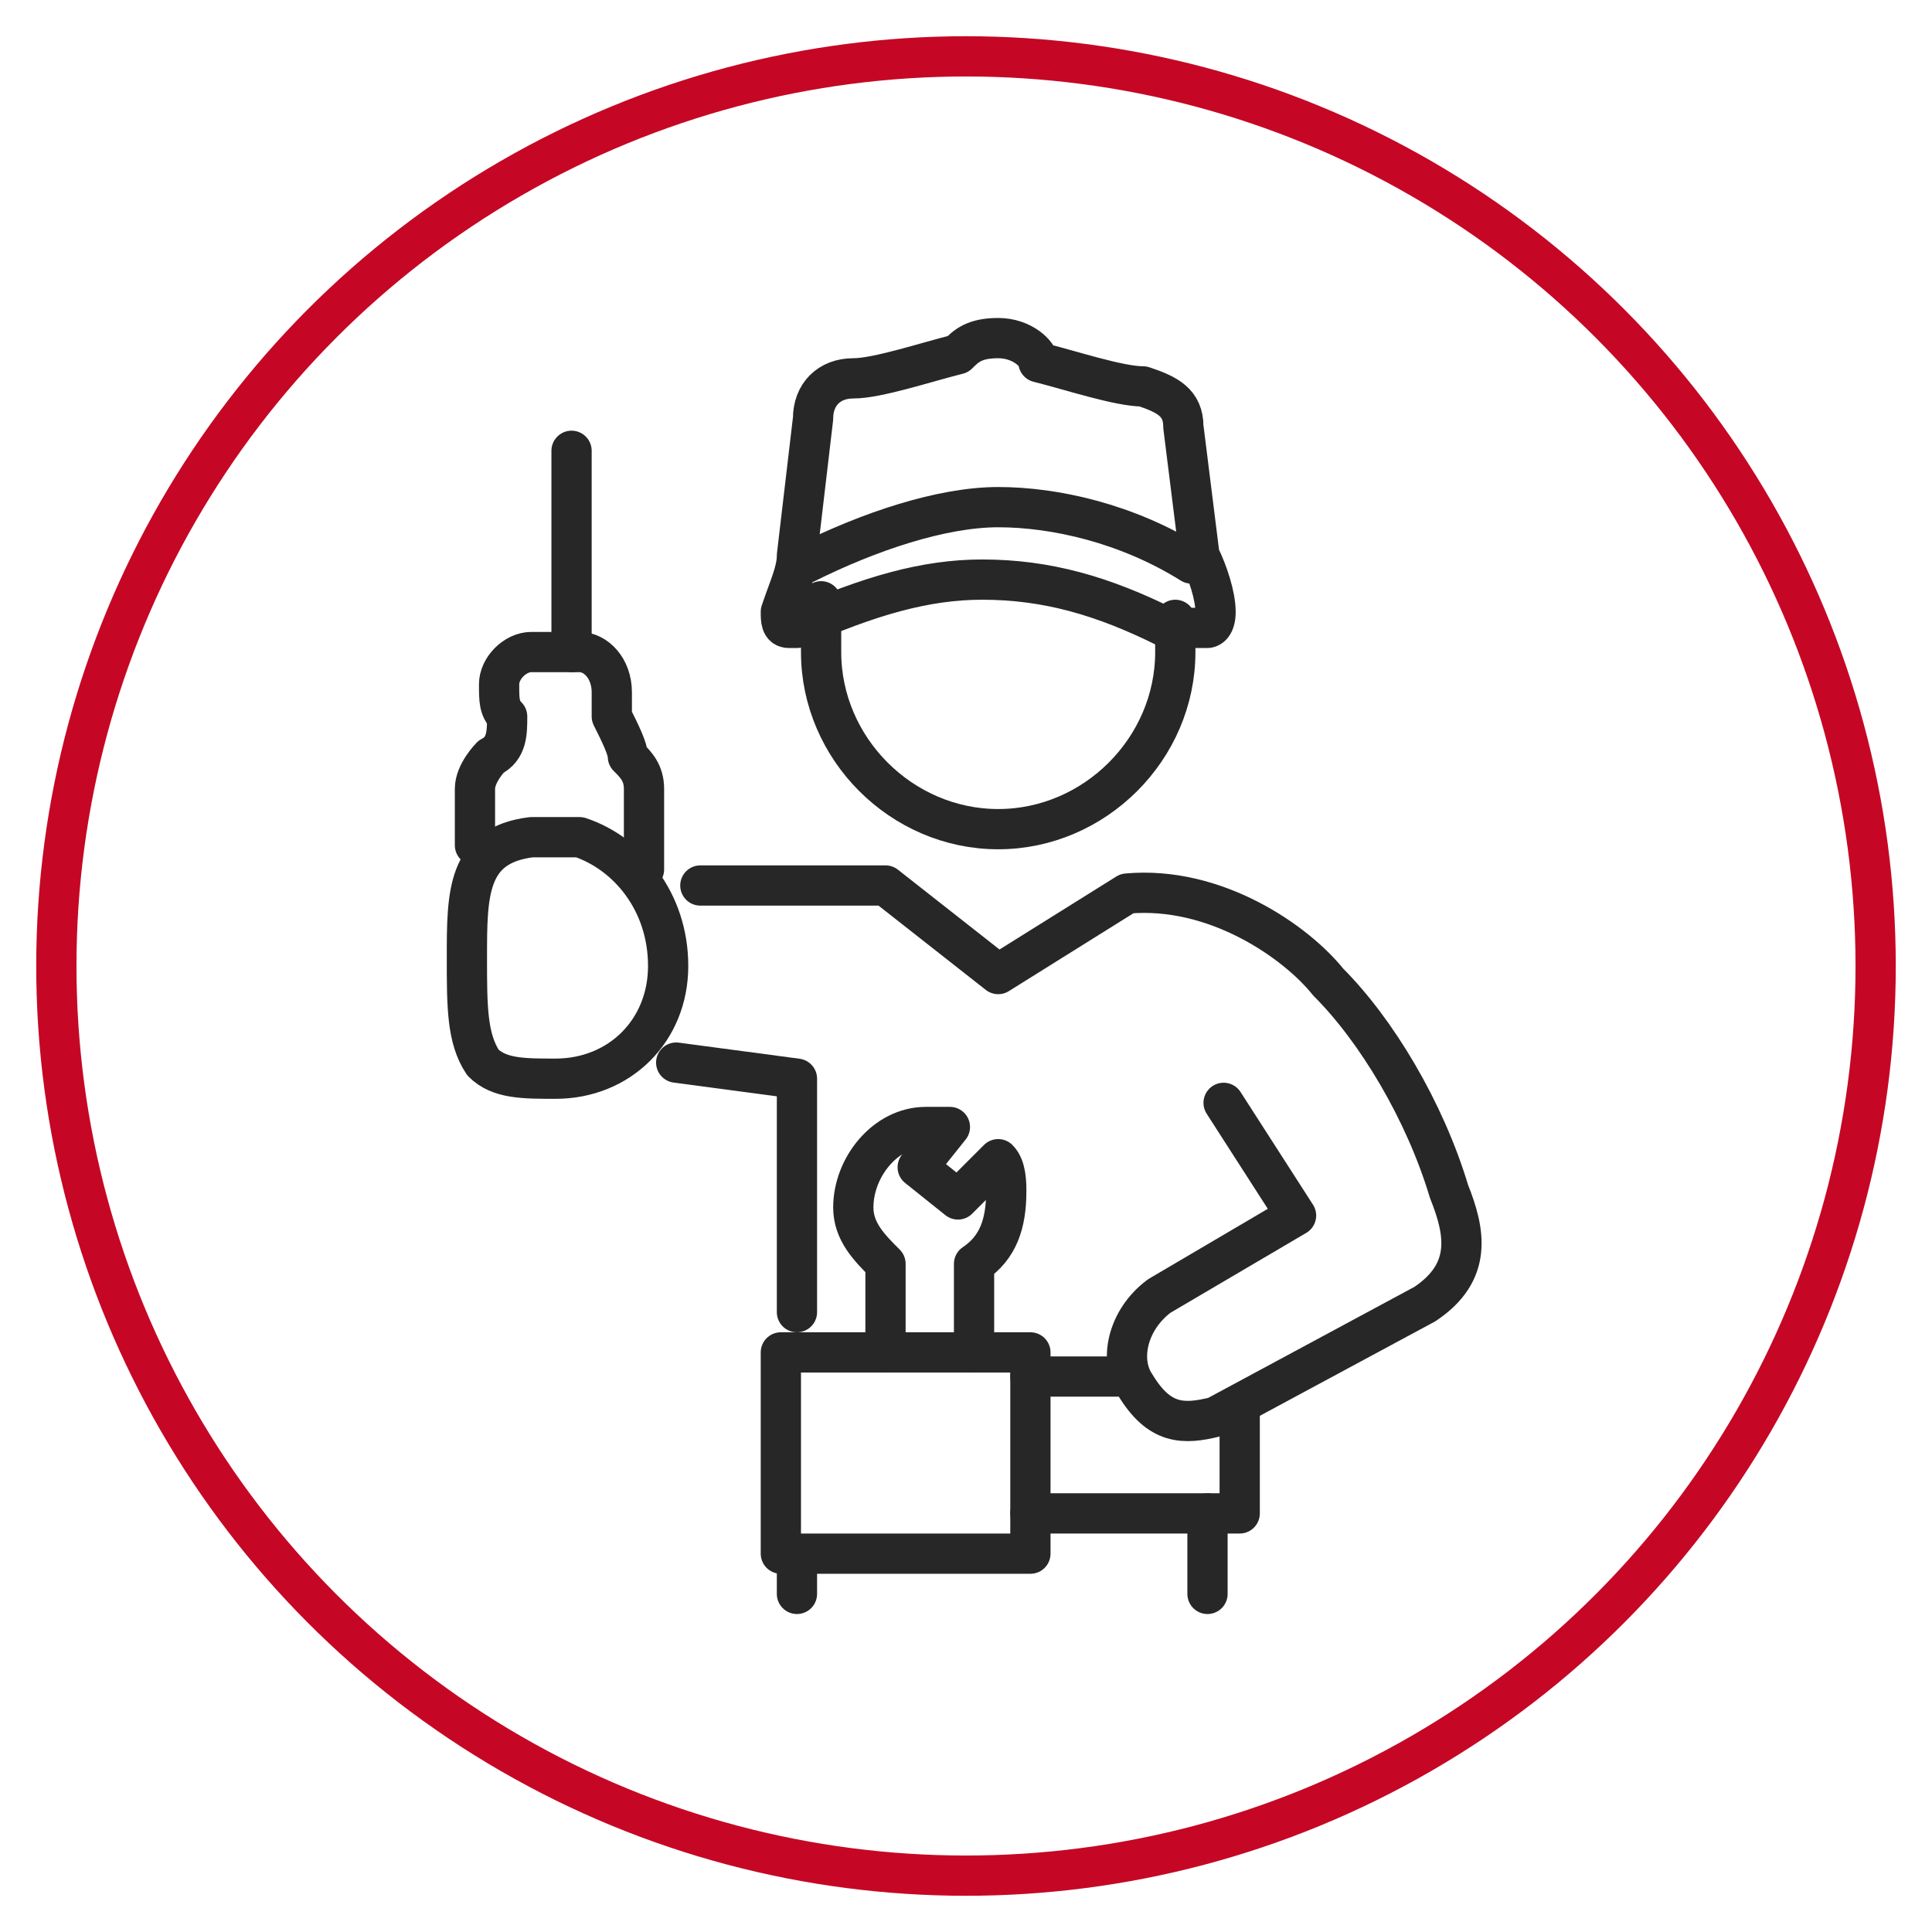<?xml version="1.0" encoding="UTF-8"?>
<svg id="Layer_1" xmlns="http://www.w3.org/2000/svg" version="1.1" viewBox="0 0 24 24">
  <!-- Generator: Adobe Illustrator 29.0.1, SVG Export Plug-In . SVG Version: 2.1.0 Build 192)  -->
  <defs>
    <style>
      .st0 {
        stroke: #c50725;
      }

      .st0, .st1 {
        fill: none;
        stroke-linecap: round;
        stroke-linejoin: round;
        stroke-width: .5px;
      }

      .st1 {
        stroke: #272727;
      }
    </style>
  </defs>
  <circle class="st0" cx="12" cy="12" r="11.3"/>
  <g>
    <polyline class="st1" points="9.9 16.3 9.9 13.4 8.4 13.2"/>
    <path class="st1" d="M14.8,7.8c0,0,.1,0,.2,0,0,0,.1,0,.1-.2,0-.2-.1-.5-.2-.7l-.2-1.6c0-.3-.2-.4-.5-.5-.3,0-.9-.2-1.3-.3,0-.1-.2-.3-.5-.3s-.4.1-.5.2c-.4.1-1,.3-1.3.3-.3,0-.5.2-.5.5l-.2,1.7c0,.2-.1.4-.2.7,0,.1,0,.2.1.2s0,0,.1,0c.9-.4,1.6-.6,2.3-.6.8,0,1.5.2,2.3.6Z"/>
    <path class="st1" d="M10,7c.8-.4,1.7-.7,2.4-.7s1.6.2,2.4.7"/>
    <path class="st1" d="M14.6,7.7c0,.1,0,.3,0,.4,0,1.2-1,2.2-2.2,2.2s-2.2-1-2.2-2.2,0-.3,0-.4"/>
    <path class="st1" d="M7.2,10.4c.6.2,1.1.8,1.1,1.6,0,.8-.6,1.4-1.4,1.4-.4,0-.7,0-.9-.2-.2-.3-.2-.7-.2-1.3,0-.8,0-1.4.8-1.5.3,0,.6,0,.6,0Z"/>
    <path class="st1" d="M8,10.8v-1c0-.2-.1-.3-.2-.4,0-.1-.1-.3-.2-.5,0,0,0-.2,0-.3h0c0-.3-.2-.5-.4-.5h-.6c-.2,0-.4.2-.4.4h0c0,.2,0,.3.1.4,0,.2,0,.4-.2.5,0,0-.2.2-.2.4v.7"/>
    <line class="st1" x1="7.1" y1="5.6" x2="7.1" y2="8.1"/>
    <path class="st1" d="M12.1,16.8v-1.1c.3-.2.4-.5.4-.9,0-.1,0-.3-.1-.4l-.5.5-.5-.4.4-.5c-.1,0-.2,0-.3,0-.5,0-.9.5-.9,1,0,.3.2.5.4.7v1.1"/>
    <line class="st1" x1="9.9" y1="19.3" x2="9.9" y2="19.8"/>
    <line class="st1" x1="15" y1="18.8" x2="15" y2="19.8"/>
    <path class="st1" d="M15.2,13.7l.9,1.4-1.7,1c-.4.3-.5.8-.3,1.1.3.5.6.5,1,.4l2.6-1.4c.6-.4.5-.9.3-1.4-.3-1-.9-2-1.5-2.6-.4-.5-1.4-1.2-2.5-1.1l-1.6,1-1.4-1.1h-2.3"/>
    <rect class="st1" x="9.7" y="16.8" width="3.1" height="2.5"/>
    <polyline class="st1" points="12.8 18.8 15.4 18.8 15.4 17.5"/>
    <line class="st1" x1="12.8" y1="17.1" x2="14" y2="17.1"/>
  </g>
</svg>